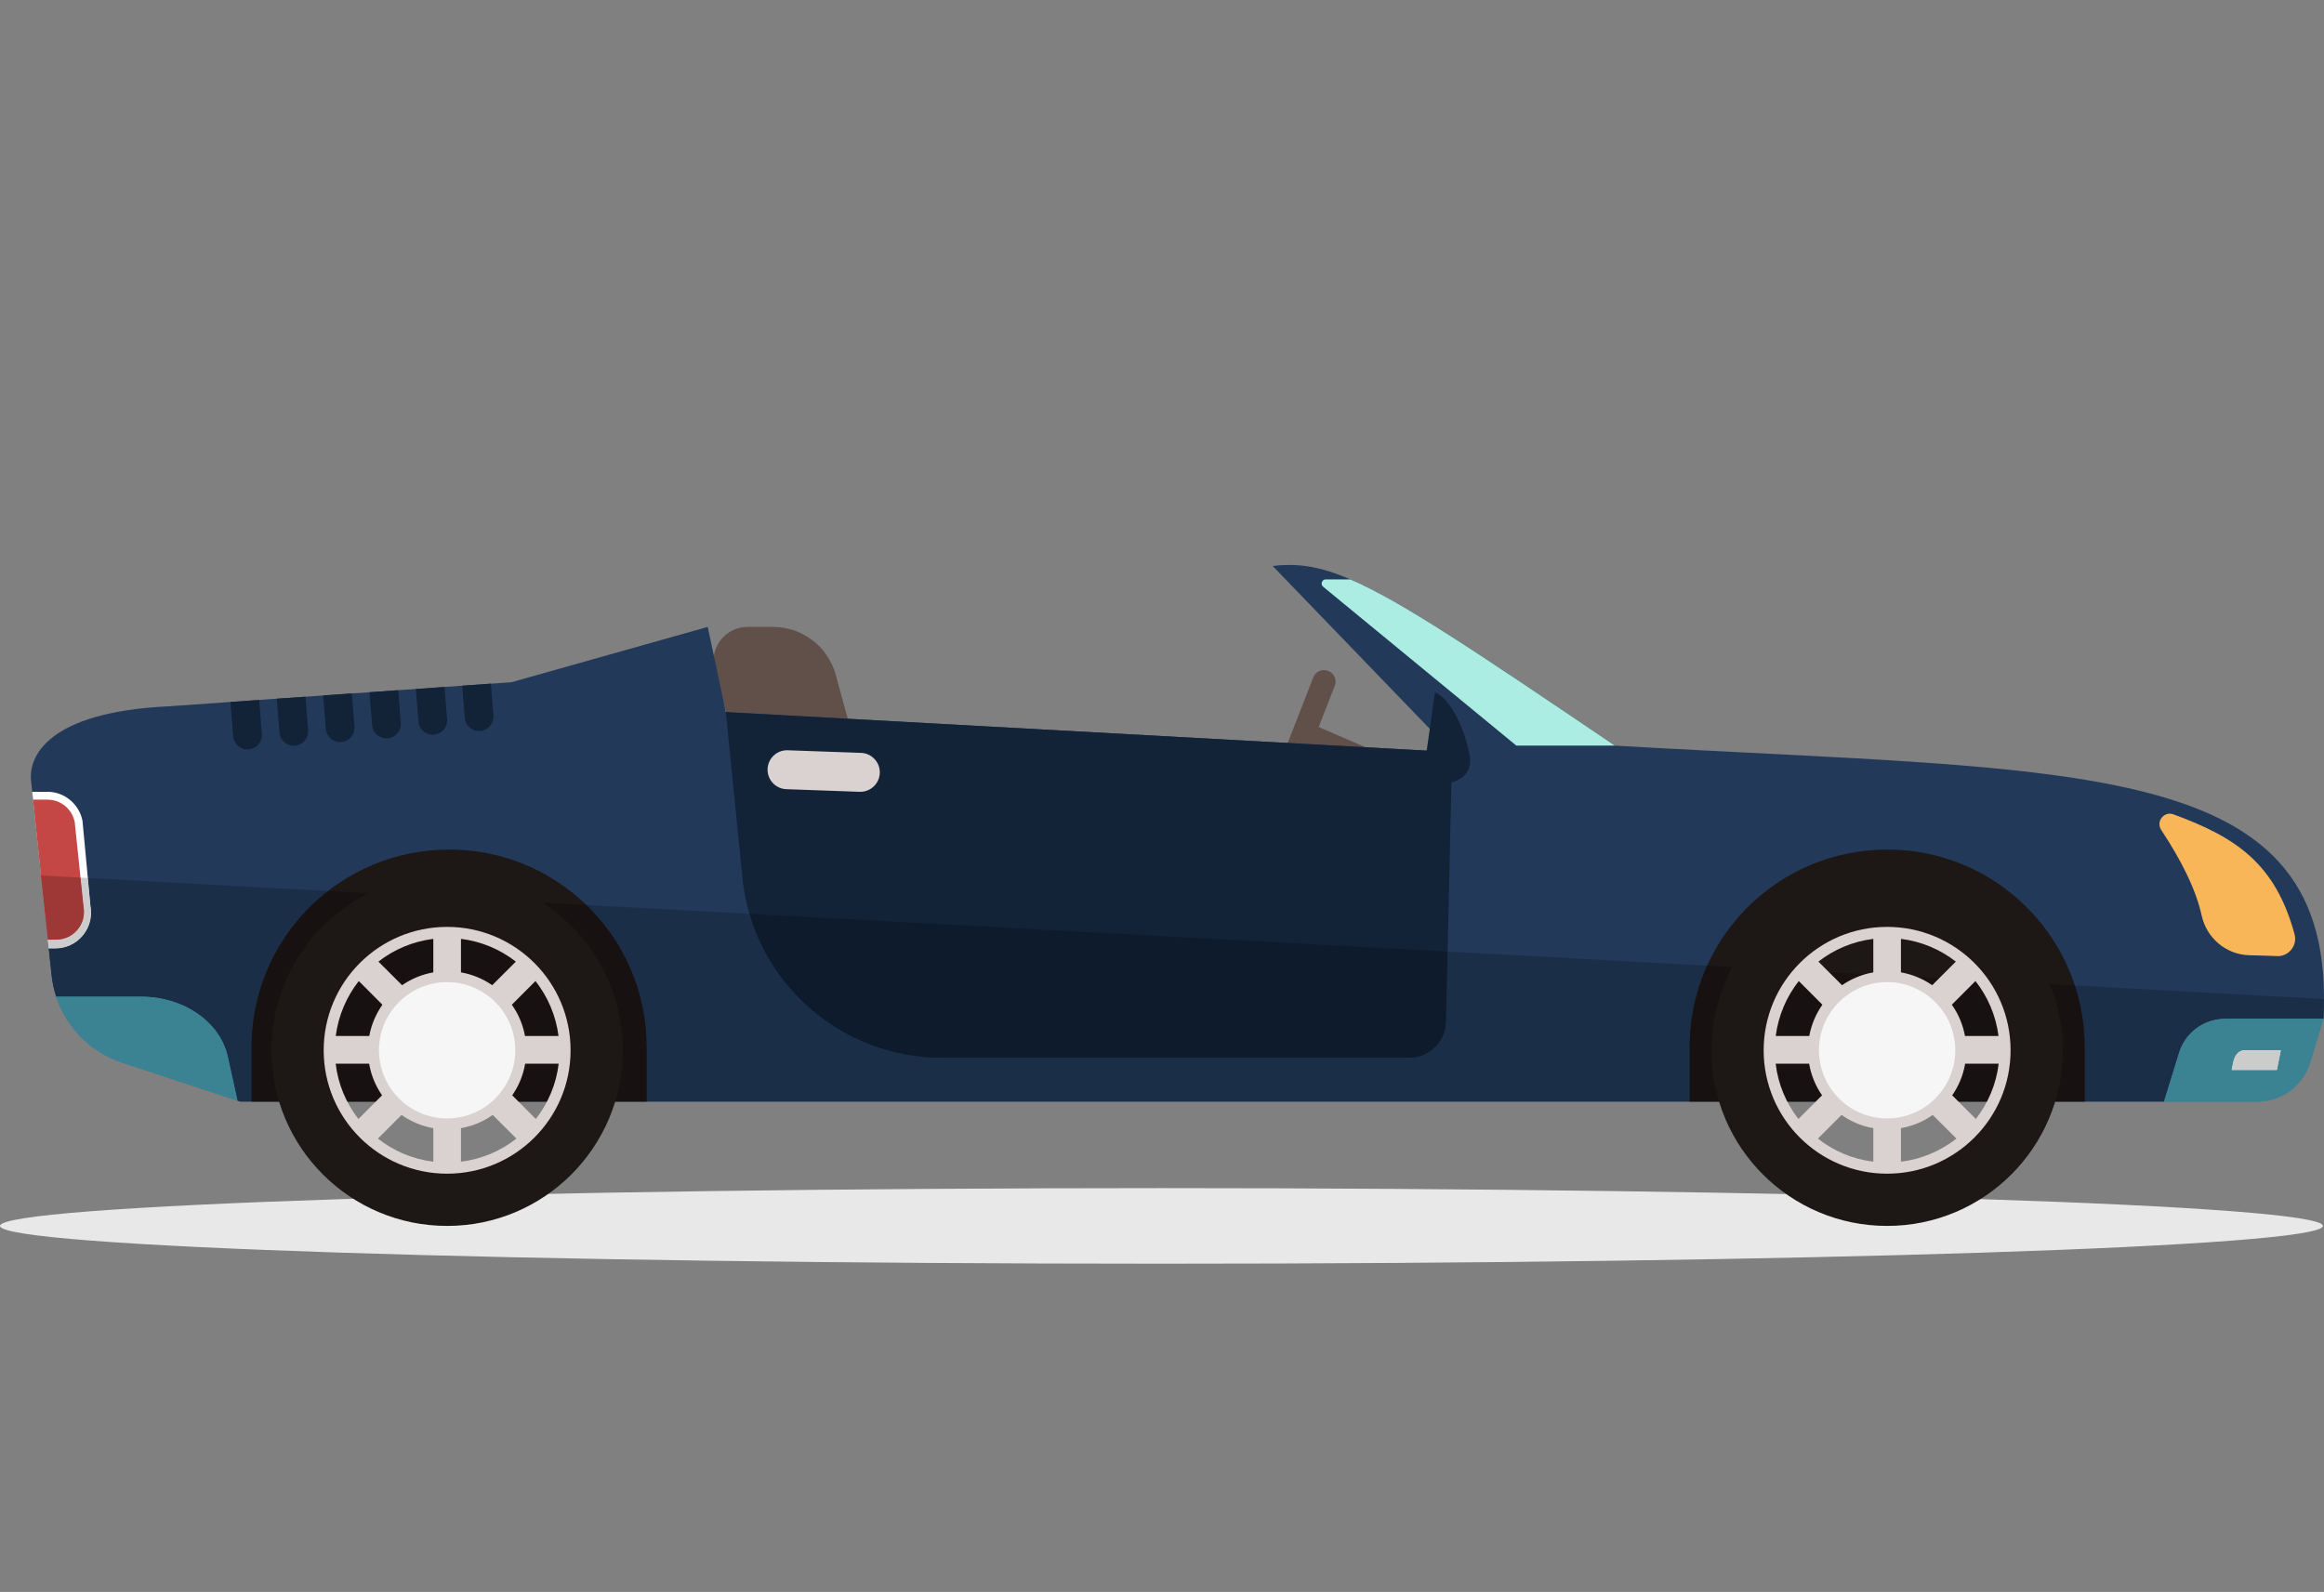<svg width="108" height="74" viewBox="0 0 108 74" fill="none" xmlns="http://www.w3.org/2000/svg">
<rect x="0" y="0" width="108" height="74" fill="#808080" stroke="none"/>
<path d="M60.729 34.824L63.419 35.984L63.878 34.916L61.189 33.756L60.729 34.824Z" fill="#614F49"/>
<path d="M59.296 37.396L59.306 37.399C59.58 37.506 59.888 37.371 59.994 37.099L62.03 31.876C62.137 31.602 62.001 31.294 61.729 31.188L61.718 31.184C61.446 31.078 61.137 31.212 61.031 31.486L58.994 36.709C58.888 36.981 59.024 37.289 59.296 37.396Z" fill="#614F49"/>
<path d="M36.861 44.47H42.423L38.836 31.363C38.476 30.052 37.284 29.141 35.923 29.141H34.74C33.696 29.141 32.938 30.134 33.213 31.143L36.861 44.47Z" fill="#614F49"/>
<path d="M53.975 58.741C24.165 58.741 0 57.955 0 56.985C0 56.015 24.165 55.228 53.975 55.228C83.785 55.228 107.951 56.015 107.951 56.985C107.951 57.955 83.785 58.741 53.975 58.741Z" fill="#E8E8E8"/>
<path d="M1.442 36.276L1.497 36.806L1.536 37.17L1.894 40.622L1.933 40.987L2.165 43.153L2.174 43.236L2.221 43.681L2.266 44.084L2.396 45.315C2.433 45.665 2.507 46.003 2.612 46.328C3.087 47.765 4.221 48.916 5.696 49.401L10.618 51.021L11.036 51.159L11.166 51.203H104.904C106.031 51.203 107.024 50.468 107.354 49.39L107.973 47.358C108.644 35.104 96.825 35.916 75.043 34.659C65.827 28.42 62.83 26.413 60.222 26.268C59.859 26.248 59.505 26.265 59.144 26.309L67.483 34.957L33.731 33.099L32.889 29.141L23.756 31.715L22.811 31.779L21.48 31.874L20.658 31.933L19.325 32.027L18.504 32.082L17.17 32.178L16.351 32.233L15.017 32.327L14.195 32.387L12.863 32.477L12.044 32.536L10.71 32.63L7.841 32.831C2.174 33.099 1.333 35.192 1.442 36.276Z" fill="#22395A"/>
<path d="M101.004 37.854C103.941 38.929 105.744 40.16 106.632 43.427C106.776 43.96 106.347 44.482 105.795 44.443C105.666 44.434 105.757 44.438 104.519 44.402C103.443 44.37 102.543 43.601 102.313 42.55C102.043 41.316 101.339 39.945 100.437 38.582C100.177 38.19 100.563 37.691 101.004 37.854Z" fill="#F9B659"/>
<path d="M67.197 47.498C67.175 48.434 66.421 49.167 65.483 49.167H43.763C39.055 49.167 35.085 45.644 34.521 40.987L33.73 33.099L67.483 34.957L67.197 47.498Z" fill="#122237"/>
<path d="M78.518 48.675V51.203H96.879V48.675C96.879 44.075 93.502 40.268 89.099 39.595C88.646 39.529 88.178 39.491 87.701 39.491C82.625 39.491 78.518 43.601 78.518 48.675Z" fill="#1D1715"/>
<path d="M11.69 48.675V51.203H30.052V48.675C30.052 44.075 26.673 40.268 22.272 39.595C21.819 39.529 21.35 39.491 20.874 39.491C15.798 39.491 11.69 43.601 11.69 48.675Z" fill="#1D1715"/>
<path d="M35.67 35.748C35.653 36.246 36.043 36.666 36.543 36.684L39.949 36.806C40.448 36.823 40.867 36.432 40.886 35.933C40.903 35.433 40.512 35.014 40.014 34.996L36.607 34.875C36.107 34.857 35.688 35.248 35.67 35.748Z" fill="#DAD1D1"/>
<path d="M103.404 47.357H107.973H107.974L107.354 49.39C107.025 50.468 106.031 51.203 104.905 51.203H100.565L101.266 48.933C101.556 47.995 102.423 47.357 103.404 47.357Z" fill="#4AA2B7"/>
<path d="M105.811 49.737L105.996 48.822L104.276 48.821C104.048 48.821 103.851 49.04 103.783 49.366L103.708 49.737H105.811Z" fill="white"/>
<path d="M2.612 46.328C3.087 47.765 4.221 48.916 5.696 49.401L10.618 51.021L11.037 51.159L10.586 49.115C10.227 47.499 8.537 46.328 6.567 46.328H2.612Z" fill="#4AA2B7"/>
<path d="M1.497 36.805L1.536 37.17L1.895 40.621L1.933 40.986L2.166 43.153L2.174 43.236L2.221 43.68L2.266 44.084H2.575C3.075 44.084 3.534 43.864 3.85 43.484C4.165 43.104 4.298 42.598 4.204 42.114L3.832 38.141C3.67 37.368 2.99 36.805 2.206 36.805H1.497Z" fill="white"/>
<path d="M1.536 37.17L1.894 40.622L1.933 40.987L2.165 43.153L2.174 43.236L2.221 43.68H2.612C3.429 43.68 4.035 42.939 3.882 42.141L3.472 38.214C3.35 37.604 2.823 37.17 2.206 37.17H1.536Z" fill="#C44645"/>
<path d="M68.298 35.127C68.485 36.328 67.291 36.444 66.4 36.583C66.286 36.6 66.172 36.6 66.06 36.586L66.685 32.182C67.449 32.483 68.136 34.081 68.298 35.127Z" fill="#122237"/>
<path d="M62.756 26.933C65.116 27.949 68.522 30.245 75.043 34.658H70.466L61.491 27.275C61.349 27.162 61.429 26.933 61.61 26.933H62.756Z" fill="#ABEDE3"/>
<path d="M21.48 31.874L21.598 33.367C21.628 33.734 21.948 34.009 22.317 33.979C22.667 33.95 22.932 33.661 22.932 33.313L22.929 33.262L22.812 31.779L21.48 31.874Z" fill="#122237"/>
<path d="M19.325 32.026L19.446 33.537C19.475 33.905 19.796 34.18 20.163 34.15C20.515 34.12 20.78 33.832 20.78 33.484L20.777 33.431L20.658 31.933L19.325 32.026Z" fill="#122237"/>
<path d="M17.17 32.178L17.294 33.708C17.322 34.077 17.644 34.35 18.012 34.321C18.362 34.291 18.627 34.003 18.627 33.655L18.624 33.602L18.504 32.082L17.17 32.178Z" fill="#122237"/>
<path d="M15.017 32.327L15.141 33.879C15.171 34.246 15.491 34.521 15.858 34.492C16.21 34.462 16.475 34.173 16.475 33.826L16.472 33.774L16.351 32.233L15.017 32.327Z" fill="#122237"/>
<path d="M12.863 32.478L12.989 34.05C13.015 34.418 13.339 34.692 13.707 34.662C14.057 34.632 14.323 34.344 14.323 33.996L14.319 33.943L14.195 32.386L12.863 32.478Z" fill="#122237"/>
<path d="M10.71 32.63L10.836 34.221C10.863 34.588 11.187 34.863 11.555 34.833C11.905 34.803 12.17 34.515 12.17 34.167L12.167 34.114L12.044 32.536L10.71 32.63Z" fill="#122237"/>
<mask id="mask0_15820_4194" style="mask-type:luminance" maskUnits="userSpaceOnUse" x="105" y="49" width="3" height="3">
<path d="M106.012 50.953C106.484 50.725 106.882 50.356 107.14 49.891C106.882 50.357 106.484 50.726 106.012 50.953ZM107.281 49.596C107.282 49.594 107.282 49.594 107.284 49.592C107.282 49.593 107.282 49.595 107.281 49.596ZM107.326 49.476L107.327 49.475C107.327 49.475 107.326 49.475 107.326 49.476Z" fill="white"/>
</mask>
<g mask="url(#mask0_15820_4194)">
<path d="M105.622 51.101H107.349V49.406H105.622V51.101Z" fill="#CCCCCC"/>
</g>
<path d="M100.565 51.203H96.878V48.675C96.878 47.674 96.719 46.711 96.423 45.81L107.996 46.435C107.996 46.734 107.99 47.04 107.973 47.357H103.404C102.423 47.357 101.556 47.995 101.266 48.933L100.565 51.203ZM78.518 51.203H30.051V48.675C30.051 46.08 28.976 43.737 27.249 42.067L34.827 42.478C35.965 46.376 39.571 49.167 43.763 49.167H65.483C66.421 49.167 67.175 48.435 67.197 47.498L67.271 44.232L79.332 44.885C78.809 46.04 78.518 47.323 78.518 48.675V51.203ZM11.69 51.203H11.166L11.036 51.159L10.586 49.115C10.227 47.499 8.537 46.328 6.567 46.328H2.612C2.507 46.003 2.433 45.665 2.396 45.315L2.266 44.084H2.575C3.075 44.084 3.534 43.864 3.849 43.484C4.165 43.104 4.297 42.598 4.203 42.114L4.081 40.813L15.242 41.417C13.081 43.098 11.69 45.723 11.69 48.675V51.203Z" fill="#1B2E48"/>
<path d="M65.483 49.167H43.763C39.571 49.167 35.965 46.375 34.827 42.478L67.271 44.232L67.197 47.498C67.175 48.434 66.421 49.167 65.483 49.167Z" fill="#0E1B2C"/>
<path d="M96.879 51.203H78.518V48.675C78.518 47.323 78.809 46.04 79.332 44.885L96.423 45.81C96.719 46.711 96.879 47.674 96.879 48.675V51.203Z" fill="#171211"/>
<path d="M30.052 51.203H11.69V48.675C11.69 45.723 13.081 43.098 15.242 41.417L27.249 42.067C28.976 43.737 30.052 46.08 30.052 48.675V51.203Z" fill="#171211"/>
<path d="M104.904 51.203H100.565L101.266 48.933C101.556 47.995 102.423 47.357 103.404 47.357H107.973H107.974L107.354 49.39C107.353 49.395 107.35 49.4 107.349 49.406C107.349 49.407 107.348 49.408 107.348 49.41C107.347 49.413 107.345 49.418 107.344 49.422C107.343 49.423 107.343 49.425 107.343 49.426C107.341 49.431 107.339 49.436 107.338 49.442L107.337 49.443C107.336 49.448 107.334 49.452 107.333 49.457C107.332 49.458 107.332 49.459 107.331 49.462C107.329 49.465 107.328 49.47 107.327 49.475L107.326 49.476C107.324 49.481 107.322 49.488 107.321 49.492C107.32 49.492 107.32 49.494 107.32 49.495C107.318 49.499 107.317 49.504 107.315 49.507C107.315 49.509 107.315 49.51 107.313 49.511C107.31 49.522 107.306 49.532 107.302 49.542C107.302 49.543 107.301 49.544 107.301 49.546C107.3 49.551 107.297 49.554 107.296 49.558C107.296 49.559 107.295 49.561 107.295 49.562C107.294 49.567 107.291 49.572 107.289 49.577C107.289 49.578 107.289 49.578 107.289 49.578C107.286 49.583 107.285 49.588 107.284 49.592C107.282 49.594 107.282 49.594 107.281 49.596C107.28 49.6 107.277 49.604 107.276 49.609C107.276 49.61 107.276 49.61 107.275 49.611C107.274 49.616 107.271 49.621 107.269 49.626C107.269 49.627 107.269 49.629 107.268 49.63C107.266 49.634 107.265 49.637 107.263 49.641C107.263 49.642 107.261 49.644 107.261 49.646C107.259 49.65 107.258 49.655 107.255 49.658C107.255 49.66 107.255 49.661 107.254 49.662C107.253 49.666 107.25 49.669 107.249 49.674C107.248 49.676 107.248 49.677 107.247 49.679C107.245 49.682 107.244 49.686 107.242 49.689C107.242 49.691 107.24 49.693 107.24 49.694C107.238 49.699 107.235 49.703 107.234 49.708C107.233 49.709 107.232 49.71 107.232 49.712C107.23 49.715 107.229 49.719 107.227 49.721C107.227 49.724 107.225 49.726 107.224 49.728C107.223 49.731 107.222 49.734 107.219 49.737C107.219 49.739 107.218 49.74 107.218 49.742C107.216 49.746 107.213 49.751 107.212 49.755C107.211 49.757 107.209 49.76 107.208 49.761C107.207 49.764 107.206 49.766 107.204 49.769C107.203 49.771 107.202 49.773 107.202 49.776C107.199 49.778 107.198 49.781 107.197 49.783C107.196 49.787 107.193 49.791 107.192 49.794C107.191 49.797 107.19 49.799 107.188 49.802C107.187 49.804 107.186 49.807 107.185 49.809C107.183 49.811 107.182 49.813 107.182 49.814C107.181 49.818 107.178 49.82 107.177 49.823C107.177 49.824 107.176 49.825 107.176 49.825C107.174 49.832 107.17 49.838 107.167 49.844C107.166 49.844 107.166 49.845 107.165 49.846C107.164 49.85 107.161 49.853 107.16 49.856C107.16 49.858 107.159 49.859 107.159 49.859C107.152 49.87 107.148 49.88 107.141 49.89C107.141 49.891 107.141 49.891 107.14 49.891C106.881 50.356 106.484 50.725 106.012 50.953C106.01 50.953 106.008 50.954 106.007 50.954C106.004 50.955 106.002 50.956 105.999 50.958C105.996 50.96 105.991 50.963 105.987 50.964C105.986 50.965 105.984 50.965 105.983 50.965C105.979 50.968 105.976 50.969 105.971 50.971C105.971 50.971 105.97 50.971 105.968 50.972C105.948 50.981 105.927 50.991 105.906 51C105.883 51.01 105.858 51.02 105.835 51.029C105.833 51.029 105.832 51.029 105.831 51.031C105.827 51.032 105.825 51.033 105.821 51.034C105.82 51.034 105.817 51.036 105.816 51.036C105.814 51.037 105.811 51.038 105.809 51.039C105.806 51.039 105.804 51.041 105.801 51.042C105.8 51.042 105.799 51.043 105.796 51.043C105.79 51.045 105.784 51.048 105.778 51.05C105.778 51.05 105.778 51.05 105.776 51.05C105.774 51.052 105.77 51.053 105.768 51.054C105.767 51.054 105.765 51.055 105.764 51.055C105.76 51.057 105.758 51.058 105.754 51.059C105.753 51.059 105.752 51.059 105.752 51.06C105.741 51.064 105.729 51.068 105.718 51.072C105.717 51.072 105.717 51.072 105.717 51.072C105.713 51.073 105.711 51.074 105.707 51.075C105.706 51.075 105.705 51.075 105.703 51.076C105.701 51.076 105.697 51.078 105.695 51.079C105.694 51.079 105.692 51.08 105.69 51.08C105.687 51.081 105.685 51.083 105.681 51.083C105.68 51.084 105.679 51.084 105.677 51.084C105.673 51.086 105.668 51.087 105.663 51.089C105.66 51.09 105.658 51.09 105.655 51.091C105.654 51.091 105.652 51.093 105.649 51.093C105.647 51.094 105.644 51.095 105.642 51.095C105.639 51.096 105.638 51.096 105.635 51.097C105.633 51.099 105.629 51.099 105.626 51.1C105.624 51.1 105.623 51.101 105.622 51.101C105.394 51.168 105.153 51.203 104.904 51.203ZM104.276 48.821C104.048 48.821 103.851 49.04 103.783 49.366L103.708 49.737H105.811L105.996 48.822L104.276 48.821Z" fill="#3B8292"/>
<path d="M105.811 49.737H103.708L103.783 49.366C103.851 49.04 104.048 48.821 104.276 48.821L105.996 48.822L105.811 49.737Z" fill="#CCCCCC"/>
<path d="M11.037 51.159L10.618 51.021L5.696 49.401C4.221 48.916 3.087 47.765 2.612 46.328H6.567C8.537 46.328 10.227 47.499 10.586 49.115L11.037 51.159Z" fill="#3B8292"/>
<path d="M2.575 44.084H2.266L2.221 43.68H2.612C3.429 43.68 4.035 42.939 3.882 42.141L3.742 40.796L4.081 40.813L4.204 42.114C4.298 42.598 4.165 43.104 3.85 43.484C3.534 43.864 3.075 44.084 2.575 44.084Z" fill="#CCCCCC"/>
<path d="M2.612 43.68H2.221L2.174 43.236L2.165 43.153L1.933 40.987L1.902 40.696L3.742 40.796L3.882 42.141C4.035 42.939 3.429 43.68 2.612 43.68Z" fill="#9D3837"/>
<path d="M90.951 48.821C90.951 50.616 89.499 52.076 87.698 52.076C85.901 52.076 84.445 50.616 84.445 48.821C84.445 47.023 85.901 45.569 87.698 45.569C89.499 45.569 90.951 47.023 90.951 48.821Z" fill="#F6F6F6"/>
<path d="M82.153 48.822C82.153 45.758 84.636 43.277 87.698 43.277C90.76 43.277 93.243 45.758 93.243 48.822C93.243 51.883 90.76 54.365 87.698 54.365C84.636 54.365 82.153 51.883 82.153 48.822ZM79.534 48.822C79.534 53.33 83.19 56.985 87.698 56.985C92.206 56.985 95.861 53.33 95.861 48.822C95.861 44.311 92.206 40.657 87.698 40.657C83.19 40.657 79.534 44.311 79.534 48.822Z" fill="#1D1715"/>
<path d="M91.316 48.157C91.219 47.623 91.006 47.129 90.705 46.702L91.803 45.602C92.371 46.325 92.753 47.202 92.874 48.157H91.316ZM90.722 50.914C91.023 50.481 91.232 49.984 91.324 49.443H92.882C92.766 50.404 92.388 51.285 91.82 52.014L90.722 50.914ZM88.34 52.441C88.884 52.345 89.383 52.134 89.817 51.826L90.918 52.926C90.188 53.499 89.307 53.882 88.34 53.999V52.441ZM85.58 51.826C86.012 52.134 86.511 52.345 87.056 52.441V53.999C86.09 53.882 85.207 53.499 84.481 52.926L85.58 51.826ZM84.073 49.443C84.164 49.984 84.373 50.481 84.674 50.914L83.575 52.014C83.008 51.285 82.63 50.404 82.518 49.443H84.073ZM84.69 46.702C84.389 47.129 84.177 47.623 84.079 48.157H82.521C82.643 47.202 83.025 46.325 83.592 45.602L84.69 46.702ZM87.056 45.199C86.525 45.293 86.031 45.499 85.603 45.796L84.504 44.699C85.228 44.135 86.099 43.76 87.056 43.642V45.199ZM89.793 45.796C89.364 45.499 88.874 45.293 88.34 45.199V43.642C89.297 43.76 90.168 44.135 90.891 44.699L89.793 45.796ZM89.451 51.46C89.117 51.679 88.741 51.84 88.34 51.923C88.134 51.967 87.917 51.988 87.698 51.988C87.478 51.988 87.263 51.967 87.056 51.923C86.65 51.84 86.279 51.679 85.947 51.46C85.586 51.219 85.279 50.908 85.043 50.545C84.826 50.215 84.67 49.841 84.592 49.443C84.553 49.24 84.528 49.035 84.528 48.822C84.528 48.594 84.555 48.371 84.6 48.157C84.684 47.761 84.842 47.394 85.059 47.07C85.299 46.709 85.609 46.401 85.972 46.165C86.299 45.953 86.664 45.8 87.056 45.717C87.263 45.675 87.478 45.653 87.698 45.653C87.917 45.653 88.134 45.675 88.34 45.717C88.733 45.8 89.096 45.953 89.424 46.168C89.787 46.401 90.097 46.709 90.336 47.07C90.553 47.394 90.711 47.761 90.793 48.157C90.84 48.371 90.867 48.594 90.867 48.822C90.867 49.035 90.844 49.24 90.806 49.443C90.722 49.841 90.57 50.215 90.35 50.545C90.117 50.908 89.81 51.219 89.451 51.46ZM87.698 43.085C84.528 43.085 81.96 45.653 81.96 48.822C81.96 51.988 84.528 54.557 87.698 54.557C90.867 54.557 93.435 51.988 93.435 48.822C93.435 45.653 90.867 43.085 87.698 43.085Z" fill="#DAD1D1"/>
<path d="M24.032 48.821C24.032 50.616 22.58 52.076 20.78 52.076C18.983 52.076 17.527 50.616 17.527 48.821C17.527 47.023 18.983 45.569 20.78 45.569C22.58 45.569 24.032 47.023 24.032 48.821Z" fill="#F6F6F6"/>
<path d="M15.235 48.822C15.235 45.758 17.718 43.277 20.78 43.277C23.841 43.277 26.323 45.758 26.323 48.822C26.323 51.883 23.841 54.365 20.78 54.365C17.718 54.365 15.235 51.883 15.235 48.822ZM12.615 48.822C12.615 53.33 16.272 56.985 20.78 56.985C25.287 56.985 28.943 53.33 28.943 48.822C28.943 44.311 25.287 40.657 20.78 40.657C16.272 40.657 12.615 44.311 12.615 48.822Z" fill="#1D1715"/>
<path d="M24.398 48.157C24.3 47.623 24.087 47.129 23.786 46.702L24.885 45.602C25.452 46.325 25.834 47.202 25.956 48.157H24.398ZM23.804 50.914C24.105 50.481 24.314 49.984 24.405 49.443H25.963C25.848 50.404 25.469 51.285 24.901 52.014L23.804 50.914ZM21.422 52.441C21.965 52.345 22.465 52.134 22.898 51.826L23.999 52.926C23.269 53.499 22.388 53.882 21.422 53.999V52.441ZM18.661 51.826C19.093 52.134 19.594 52.345 20.137 52.441V53.999C19.171 53.882 18.289 53.499 17.562 52.926L18.661 51.826ZM17.154 49.443C17.246 49.984 17.455 50.481 17.755 50.914L16.657 52.014C16.089 51.285 15.711 50.404 15.599 49.443H17.154ZM17.771 46.702C17.472 47.129 17.258 47.623 17.16 48.157H15.602C15.725 47.202 16.106 46.325 16.674 45.602L17.771 46.702ZM20.137 45.199C19.607 45.293 19.113 45.499 18.685 45.796L17.586 44.699C18.308 44.135 19.181 43.76 20.137 43.642V45.199ZM22.875 45.796C22.445 45.499 21.955 45.293 21.422 45.199V43.642C22.378 43.76 23.249 44.135 23.972 44.699L22.875 45.796ZM22.533 51.46C22.198 51.679 21.824 51.84 21.422 51.923C21.215 51.967 20.999 51.988 20.78 51.988C20.559 51.988 20.343 51.967 20.137 51.923C19.732 51.84 19.36 51.679 19.029 51.46C18.667 51.219 18.359 50.908 18.124 50.545C17.908 50.215 17.752 49.841 17.674 49.443C17.634 49.24 17.609 49.035 17.609 48.822C17.609 48.594 17.637 48.371 17.681 48.157C17.765 47.761 17.924 47.394 18.14 47.07C18.38 46.709 18.691 46.401 19.053 46.165C19.38 45.953 19.745 45.8 20.137 45.717C20.343 45.675 20.559 45.653 20.78 45.653C20.999 45.653 21.215 45.675 21.422 45.717C21.813 45.8 22.178 45.953 22.507 46.168C22.868 46.401 23.178 46.709 23.418 47.07C23.634 47.394 23.794 47.761 23.874 48.157C23.921 48.371 23.948 48.594 23.948 48.822C23.948 49.035 23.925 49.24 23.888 49.443C23.804 49.841 23.652 50.215 23.431 50.545C23.199 50.908 22.892 51.219 22.533 51.46ZM20.78 43.085C17.609 43.085 15.042 45.653 15.042 48.822C15.042 51.988 17.609 54.557 20.78 54.557C23.948 54.557 26.516 51.988 26.516 48.822C26.516 45.653 23.948 43.085 20.78 43.085Z" fill="#DAD1D1"/>
</svg>
